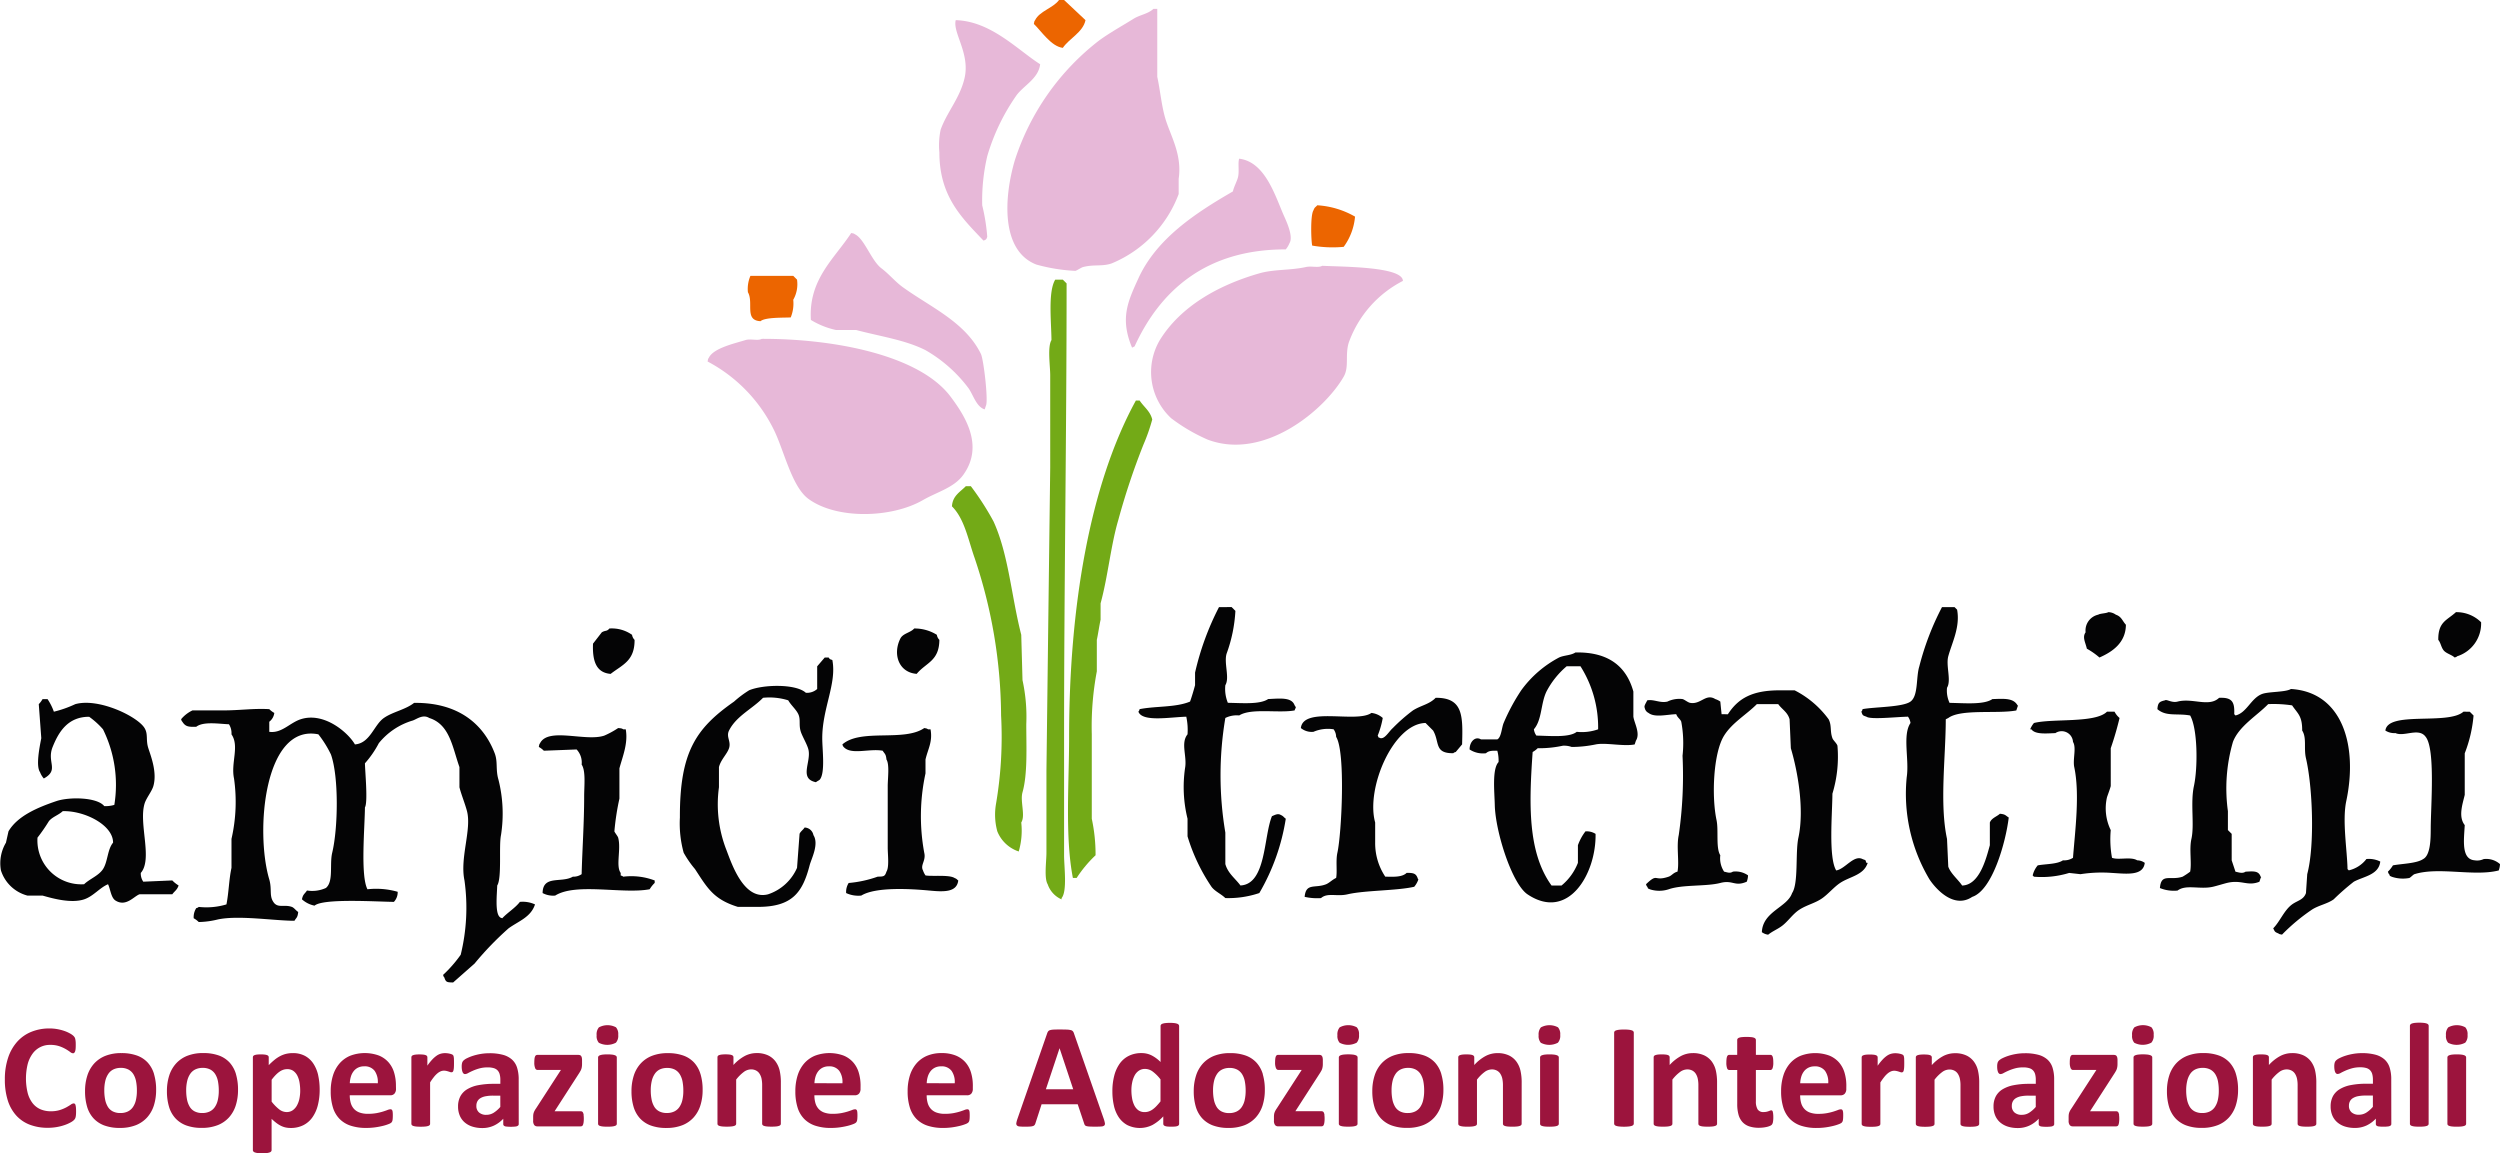 <svg xmlns="http://www.w3.org/2000/svg" xmlns:xlink="http://www.w3.org/1999/xlink" width="276.697" height="127.644" viewBox="0 0 276.697 127.644">
  <defs>
    <clipPath id="clip-path">
      <rect id="Rectangle_37" data-name="Rectangle 37" width="276.697" height="127.644" fill="none"/>
    </clipPath>
  </defs>
  <g id="Group_186" data-name="Group 186" transform="translate(0 0)">
    <g id="Group_186-2" data-name="Group 186" transform="translate(0 0)" clip-path="url(#clip-path)">
      <path id="Path_141" data-name="Path 141" d="M118.6.9c-.623.578-1.471.641-2.23,1.116-1.219.759-2.584,1.514-3.764,2.37a27.364,27.364,0,0,0-9.34,13.244c-1.24,4.186-1.557,10.047,2.37,11.571a19.461,19.461,0,0,0,4.322.7c.185-.051.65-.368.836-.419,1.2-.325,2.15-.035,3.206-.418a13.385,13.385,0,0,0,7.39-7.667V19.717c.379-2.576-.773-4.534-1.394-6.412-.5-1.525-.631-3.322-.975-4.88V.9Z" transform="translate(9.064 0.079)" fill="#e7b8d8"/>
      <path id="Path_142" data-name="Path 142" d="M97.331,2.049c-.367,1.378,1.608,3.683.975,6.413-.516,2.231-1.953,3.76-2.648,5.716a8.4,8.4,0,0,0-.139,2.509c0,4.885,2.5,7.253,4.88,9.759.244-.088.135-.027.279-.139.112-.144.05-.039.139-.28a21.472,21.472,0,0,0-.557-3.484,21.689,21.689,0,0,1,.557-5.438,22.912,22.912,0,0,1,3.206-6.691c.77-1.1,2.472-1.881,2.649-3.485-2.534-1.616-5.441-4.761-9.34-4.88" transform="translate(8.45 0.181)" fill="#e7b8d8"/>
      <path id="Path_143" data-name="Path 143" d="M127.018,16.138c-.161.513.041,1.428-.139,2.091-.125.458-.428.988-.557,1.534-4.089,2.362-8.429,5.187-10.456,9.619-1.19,2.6-2.043,4.456-.7,7.668l.28-.14c2.78-6.082,7.823-10.754,16.729-10.734a2.526,2.526,0,0,0,.418-.7c.477-.776-.444-2.611-.7-3.207-.983-2.31-2.091-5.8-4.88-6.134" transform="translate(10.13 1.428)" fill="#e7b8d8"/>
      <path id="Path_144" data-name="Path 144" d="M86.915,23.694c-1.834,2.822-4.741,5.113-4.461,9.62a9.009,9.009,0,0,0,2.788,1.115h2.23c2.683.715,5.421,1.092,7.668,2.23a15.676,15.676,0,0,1,4.739,4.183c.526.71.882,2.1,1.812,2.37.047-.139.093-.279.139-.418.274-.525-.255-5.1-.557-5.716-1.733-3.54-5.568-5.168-8.644-7.39-.837-.6-1.518-1.448-2.37-2.09-1.107-.837-1.877-3.26-2.927-3.765-.15-.1-.133-.084-.419-.139" transform="translate(7.294 2.097)" fill="#e7b8d8"/>
      <path id="Path_145" data-name="Path 145" d="M135.992,27.024c-.43.255-1.2,0-1.811.139-1.738.385-3.539.232-5.159.7-4.62,1.329-8.736,3.7-11.012,7.389a6.975,6.975,0,0,0,1.254,8.644,19.593,19.593,0,0,0,4.043,2.37c6.269,2.361,12.954-3.308,15.056-6.971.622-1.082.131-2.375.558-3.764a12.343,12.343,0,0,1,5.994-6.831c-.021-1.6-6.722-1.553-8.922-1.673" transform="translate(10.357 2.391)" fill="#e7b8d8"/>
      <path id="Path_146" data-name="Path 146" d="M107.386,28.434c-.812,1.336-.438,4.648-.418,6.691-.456.74-.139,2.862-.139,3.9V49.206q-.211,16.8-.418,33.6v9.062c0,.951-.271,2.82.138,3.485a2.813,2.813,0,0,0,1.535,1.673v-.139c.647-.764.279-3.448.279-4.74V79.179c0-17.2.282-33.679.279-50.327l-.418-.418Z" transform="translate(9.408 2.516)" fill="#73aa17"/>
      <path id="Path_147" data-name="Path 147" d="M77.945,34.453c-.436.251-1.217-.047-1.812.139-1.188.372-3.533.885-4.043,1.952-.106.15-.084.133-.139.419A17.022,17.022,0,0,1,79.2,44.352c1.163,2.239,2.02,6.422,3.9,7.807,3.125,2.3,9.21,2.146,12.686.139,1.572-.908,3.433-1.361,4.461-2.788,2.361-3.275.115-6.62-1.393-8.644-3.421-4.585-12.8-6.432-20.912-6.413" transform="translate(6.366 3.049)" fill="#e7b8d8"/>
      <path id="Path_148" data-name="Path 148" d="M116.108,40.728c-5.117,9.335-7.388,22.9-7.389,37.223,0,5.178-.467,11.044.418,15.614h.418a13.647,13.647,0,0,1,2.092-2.51,18.9,18.9,0,0,0-.419-4.043v-9.34a32.924,32.924,0,0,1,.558-6.971V67.216c.136-.606.279-1.624.417-2.23V63.174c.8-2.9,1.128-6.4,1.953-9.2a78.434,78.434,0,0,1,2.788-8.365,20.254,20.254,0,0,0,.976-2.788c-.236-.94-.927-1.377-1.394-2.092Z" transform="translate(9.609 3.604)" fill="#73aa17"/>
      <path id="Path_149" data-name="Path 149" d="M98.331,49.438c-.616.635-1.466,1.05-1.534,2.231,1.388,1.378,1.787,3.664,2.509,5.716a55.416,55.416,0,0,1,2.929,17.426,44.18,44.18,0,0,1-.558,9.759,7,7,0,0,0,.139,3.067,3.861,3.861,0,0,0,2.37,2.23,8.164,8.164,0,0,0,.28-3.207c.489-.774-.145-2.344.139-3.346.576-2.037.417-5.058.417-7.528a18.983,18.983,0,0,0-.417-4.88q-.07-2.508-.139-5.019c-1.1-4.285-1.393-8.866-3.067-12.546a30.437,30.437,0,0,0-2.509-3.9Z" transform="translate(8.565 4.374)" fill="#73aa17"/>
      <path id="Path_150" data-name="Path 150" d="M107.911,0c-.65.895-2.162,1.228-2.648,2.23-.106.15-.084.133-.139.418.805.768,1.918,2.5,3.207,2.649.687-1.025,2.239-1.726,2.509-3.067L108.469,0Z" transform="translate(9.302 0)" fill="#ec6500"/>
      <path id="Path_151" data-name="Path 151" d="M133.994,20.877c-.219.25-.274.179-.419.557-.348.536-.266,3.3-.139,3.9a13.034,13.034,0,0,0,3.485.139,6.609,6.609,0,0,0,1.255-3.345,9.524,9.524,0,0,0-4.182-1.255" transform="translate(11.797 1.847)" fill="#ec6500"/>
      <path id="Path_152" data-name="Path 152" d="M76.328,28.049a3.64,3.64,0,0,0-.279,1.813c.666,1.158-.426,3.114,1.394,3.206.513-.448,2.539-.374,3.345-.418a4.058,4.058,0,0,0,.279-1.952,3.5,3.5,0,0,0,.418-2.23l-.418-.419Z" transform="translate(6.729 2.482)" fill="#ec6500"/>
      <path id="Path_153" data-name="Path 153" d="M124.675,61.733a30.514,30.514,0,0,0-2.649,7.249v1.394c-.124.46-.369,1.316-.556,1.812-1.568.662-3.772.482-5.577.837-.088.244-.026.135-.139.278.429,1.171,3.452.612,5.3.558a6.888,6.888,0,0,1,.139,1.952c-.791.991-.025,2.438-.279,3.764a14.63,14.63,0,0,0,.279,5.576v1.952a20.465,20.465,0,0,0,2.649,5.576c.378.518,1.081.8,1.534,1.255a10.693,10.693,0,0,0,3.763-.557,23.5,23.5,0,0,0,2.928-8.226c-.256-.179-.238-.274-.557-.418-.324-.187-.617-.013-.976.139-.932,2.287-.627,7.523-3.485,7.667-.554-.759-1.387-1.332-1.672-2.37V86.688a38.119,38.119,0,0,1,0-12.686,2.83,2.83,0,0,1,1.533-.279c1.333-.846,4.379-.226,6.135-.557.087-.245.026-.136.139-.28-.088-.244-.027-.135-.139-.279-.315-.945-1.685-.752-2.928-.7-.919.629-2.956.435-4.462.418a4.06,4.06,0,0,1-.278-1.952c.5-.822-.172-2.441.138-3.485a16.244,16.244,0,0,0,.976-4.739l-.418-.419Z" transform="translate(10.242 5.462)" fill="#040405"/>
      <path id="Path_154" data-name="Path 154" d="M198.191,61.733a30.141,30.141,0,0,0-2.509,6.553c-.384,1.232-.091,3.247-.976,3.9-.847.628-4.009.59-5.3.837-.088.244-.026.135-.139.278.145.43.135.408.558.558.453.346,3.3.026,4.6,0a1.472,1.472,0,0,1,.279.7c-.912,1.352-.119,4.042-.418,6a18.49,18.49,0,0,0,2.51,11.292c.684,1.038,2.692,3.33,4.739,1.952,2.237-.737,3.715-6.051,4.043-8.783-.38-.237-.348-.354-.975-.418-.356.322-.939.485-1.116.975v2.51c-.421,1.535-1.152,4.405-3.067,4.461-.424-.644-1.276-1.33-1.534-2.091q-.069-1.533-.139-3.067c-.842-3.9-.141-9.079-.138-13.244l.278-.139c1.387-1.032,5.44-.438,7.529-.836.046-.139.093-.28.139-.419s.109-.052,0-.139c-.454-.834-1.478-.746-2.789-.7-.956.661-3.171.436-4.739.418a3.222,3.222,0,0,1-.28-1.673c.5-.81-.144-2.44.139-3.485.41-1.508,1.336-3.242.976-5.158-.093-.093-.186-.185-.279-.279Z" transform="translate(16.747 5.462)" fill="#040405"/>
      <path id="Path_155" data-name="Path 155" d="M214.591,62.246c-.227.14-.89.134-1.116.279a1.793,1.793,0,0,0-1.394,1.953c-.382.531-.03,1.079.14,1.811a8.256,8.256,0,0,1,1.393.976c1.424-.627,2.908-1.622,2.928-3.625-.408-.44-.464-.888-1.116-1.116a1.451,1.451,0,0,0-.836-.279" transform="translate(18.751 5.508)" fill="#040405"/>
      <path id="Path_156" data-name="Path 156" d="M249.88,62.246c-1,.92-1.975,1.053-1.952,3.067.27.327.3.751.558,1.115.275.39.908.51,1.254.837.245-.088.135-.027.279-.139a3.8,3.8,0,0,0,2.649-3.764,3.868,3.868,0,0,0-2.789-1.116" transform="translate(21.938 5.508)" fill="#040405"/>
      <path id="Path_157" data-name="Path 157" d="M62.108,63.911c-.285.348-.421.168-.836.419L60.3,65.584c-.076,1.885.327,3.215,1.952,3.346,1.293-1.009,2.661-1.42,2.649-3.764a.989.989,0,0,1-.279-.558,3.875,3.875,0,0,0-2.51-.7" transform="translate(5.334 5.655)" fill="#040405"/>
      <path id="Path_158" data-name="Path 158" d="M93.109,63.911c-.416.466-1.243.529-1.534,1.116-.868,1.748-.161,3.751,1.812,3.9,1.03-1.25,2.492-1.4,2.51-3.764a.989.989,0,0,1-.279-.558,4.656,4.656,0,0,0-2.51-.7" transform="translate(8.071 5.655)" fill="#040405"/>
      <path id="Path_159" data-name="Path 159" d="M163.657,74.849a5.4,5.4,0,0,1-2.37.279c-.825.667-3,.44-4.462.418a1.473,1.473,0,0,1-.279-.7c.909-1.054.748-2.847,1.394-4.182a9.3,9.3,0,0,1,2.23-2.789h1.534a12.635,12.635,0,0,1,1.952,6.971m3.9-1.394V70.667c-.776-2.8-2.779-4.4-6.413-4.322-.513.336-1.262.3-1.812.558a12.171,12.171,0,0,0-4.182,3.624,21.82,21.82,0,0,0-1.952,3.626c-.211.49-.251,1.588-.7,1.812h-1.812c-.647-.389-1.264.281-1.255,1.115a2.685,2.685,0,0,0,1.812.418c.3-.276.638-.288,1.255-.279a4.047,4.047,0,0,1,.139,1.255c-.728.761-.451,3.3-.419,4.74.067,2.97,1.9,8.741,3.625,9.9,4.516,3.03,7.616-2.3,7.529-6.692a1.852,1.852,0,0,0-1.116-.279,5.626,5.626,0,0,0-.836,1.534v1.952a6.129,6.129,0,0,1-1.812,2.509H158.5c-2.654-3.674-2.5-9.025-2.091-14.777a2.506,2.506,0,0,0,.557-.418,12.385,12.385,0,0,0,2.788-.279,2.5,2.5,0,0,1,.976.139,13.3,13.3,0,0,0,2.649-.279c1.109-.231,3.07.243,4.321,0,.047-.139.094-.279.139-.418.52-.805-.2-1.985-.279-2.649" transform="translate(13.223 5.87)" fill="#040405"/>
      <path id="Path_160" data-name="Path 160" d="M85.165,66.857q-.418.488-.837.975v2.51a1.693,1.693,0,0,1-1.254.418c-1.124-1.021-4.753-.915-6.273-.279a11.513,11.513,0,0,0-1.674,1.254c-4.235,2.963-6.015,5.589-5.994,12.827a12.171,12.171,0,0,0,.418,3.9,11.221,11.221,0,0,0,1.255,1.812c1.378,2.112,2.057,3.353,4.74,4.182h2.23c3.785,0,4.935-1.589,5.716-4.6.189-.73,1.062-2.336.419-3.346a1.025,1.025,0,0,0-.976-.837c-.14.235-.468.456-.557.7q-.14,1.881-.28,3.764a5.334,5.334,0,0,1-3.206,2.928c-2.648.678-3.971-3.215-4.6-4.88a13.869,13.869,0,0,1-.836-6.971v-2.23c.213-.84.9-1.436,1.116-2.092.248-.758-.349-1.25,0-1.952.795-1.6,2.575-2.4,3.763-3.625a7.005,7.005,0,0,1,2.789.28c.3.533.872,1.008,1.115,1.533.284.612.026,1.178.28,1.953.168.513.7,1.4.836,1.951.343,1.378-1.084,3.238.837,3.626.107-.1.31-.183.418-.28.631-.75.278-3.331.279-4.6,0-3.29,1.625-6.051,1.116-8.644-.334-.118-.23-.056-.419-.279Z" transform="translate(6.117 5.916)" fill="#040405"/>
      <path id="Path_161" data-name="Path 161" d="M234.145,70.059c-.611.371-2.477.274-3.207.557-1.217.473-1.69,2.091-2.928,2.371l-.138-.14c.06-1.386-.249-1.875-1.674-1.812-1.123,1.071-2.932-.015-4.6.418-.648.169-1.214-.293-1.394-.138-.608.139-.783.254-.836.975.972.845,2.172.436,3.625.7.835,1.466.861,5.753.418,7.807-.406,1.881.072,4.3-.279,5.855-.256,1.135.051,2.65-.139,3.625a8.034,8.034,0,0,1-.837.557c-1.368.454-2.376-.433-2.509,1.255a4.059,4.059,0,0,0,1.952.279c.937-.713,2.466-.093,3.9-.418.4-.09,1.189-.332,1.534-.418,1.661-.411,2.286.4,3.625-.139.047-.14.092-.28.139-.418s.109-.053,0-.14c-.227-.668-.777-.606-1.673-.557-.342.232-.731.086-1.116,0-.138-.418-.279-.837-.418-1.255V86.091c-.139-.14-.279-.279-.418-.418V83.581a18.449,18.449,0,0,1,.557-7.667c.668-1.754,2.681-2.915,3.9-4.182a14.01,14.01,0,0,1,2.649.139c.61.91,1.127,1.14,1.116,2.789.521.808.16,1.965.418,3.066.722,3.081,1,9.588.139,12.826q-.07,1.045-.139,2.091c-.26.756-.942.825-1.534,1.255-.88.638-1.33,1.877-2.091,2.648.18.355.152.4.557.558.15.1.132.084.418.139a21.225,21.225,0,0,1,3.346-2.788c.766-.477,1.652-.607,2.371-1.116a26.3,26.3,0,0,1,2.23-1.952c1.1-.592,2.757-.745,2.927-2.23a2.831,2.831,0,0,0-1.534-.28,3.424,3.424,0,0,1-1.951,1.255l-.14-.139c-.033-2.031-.6-5.369-.139-7.528,1.307-6.158-.433-12.07-6.134-12.408" transform="translate(19.41 6.199)" fill="#040405"/>
      <path id="Path_162" data-name="Path 162" d="M175.747,72.835q-.072-.7-.14-1.394a2.054,2.054,0,0,0-.558-.279c-1.058-.657-1.6.64-2.788.418-.253-.047-.607-.358-.835-.418a2.992,2.992,0,0,0-1.673.279c-.826.19-1.485-.274-2.232-.139-.158.329-.39.636-.278.837a.754.754,0,0,0,.418.557c.685.541,2.029.172,3.066.139.14.4.439.516.558.836a12.855,12.855,0,0,1,.14,3.765,46.063,46.063,0,0,1-.42,8.782c-.274,1.271.077,2.937-.138,4.044-.467.119-.636.441-.976.557-1.7.578-1.142-.465-2.509.837.088.244.027.135.138.279.182.343-.059.095.281.279a3.361,3.361,0,0,0,2.09,0c1.549-.539,4.161-.293,5.716-.7,1.4-.365,1.578.446,2.927-.139a2.15,2.15,0,0,0,.14-.7A2.388,2.388,0,0,0,177,90.262c-.329.214-.6.082-.976,0a2.694,2.694,0,0,1-.419-1.812c-.513-.811-.174-2.755-.418-3.9-.556-2.621-.357-7.422.837-9.341.889-1.429,2.463-2.314,3.625-3.485h2.369c.411.577,1.033.875,1.255,1.673q.072,1.6.139,3.207c.735,2.458,1.523,6.714.837,9.9-.358,1.663.033,5.044-.7,6.135-.544,1.589-3.245,2.021-3.345,4.321a1.468,1.468,0,0,0,.7.28c.479-.391,1.036-.6,1.534-.976.68-.512,1.2-1.339,1.951-1.812.834-.529,1.719-.694,2.509-1.255.651-.46,1.291-1.229,1.953-1.673,1.093-.735,2.622-.85,3.067-2.23h-.14c-.157-.4-.024-.257-.418-.418-.982-.513-1.932,1.1-2.927,1.254-.866-1.429-.436-6.233-.418-8.5a14.043,14.043,0,0,0,.556-5.3c-.085-.287-.469-.593-.556-.837-.291-.8-.057-1.376-.419-2.091a10.627,10.627,0,0,0-3.765-3.207H182.16c-2.989,0-4.567.863-5.717,2.649Z" transform="translate(14.796 6.21)" fill="#040405"/>
      <path id="Path_163" data-name="Path 163" d="M147.192,70.955c-.709.73-1.6.823-2.51,1.394a19.18,19.18,0,0,0-2.23,1.952c-.44.385-.885,1.246-1.394,1.115-.343-.18-.095.061-.279-.279a9.7,9.7,0,0,0,.558-1.952,2.27,2.27,0,0,0-1.255-.557c-1.633,1.162-7.529-.752-7.808,1.673a1.894,1.894,0,0,0,1.394.418,4.021,4.021,0,0,1,2.231-.279,1.461,1.461,0,0,1,.279.837c1.057,1.674.611,10.682.139,12.826-.195.886,0,2.06-.139,2.788-.4.175-.764.558-1.116.7-1.219.483-2.227-.187-2.37,1.393a6.283,6.283,0,0,0,1.812.139c.719-.632,1.747-.143,2.928-.418,1.934-.452,5.45-.391,7.389-.836a2.552,2.552,0,0,0,.418-.7c.035-.135.109-.052,0-.139-.189-.613-.435-.709-1.255-.7-.489.475-1.367.445-2.37.418a6.677,6.677,0,0,1-1.116-3.764v-2.23c-1.056-3.776,2-10.943,5.576-11.014q.418.42.837.837c.747,1.276.1,2.537,2.23,2.509.143-.111.038-.049.279-.139l.7-.836c.087-3.123.141-5.181-2.928-5.158" transform="translate(11.704 6.278)" fill="#040405"/>
      <path id="Path_164" data-name="Path 164" d="M12.515,86.975c-.632.749-.577,2.1-1.116,2.928-.471.723-1.472,1.081-2.091,1.673A4.856,4.856,0,0,1,4.15,86.418a19.739,19.739,0,0,0,1.255-1.812c.369-.479,1.1-.694,1.534-1.116,2.376-.081,5.584,1.515,5.576,3.485M15.861,91.3a1.6,1.6,0,0,1-.279-.975c1.34-1.523-.248-5.439.418-7.668.185-.618.808-1.358.976-1.952.433-1.527-.285-3.323-.558-4.182-.3-.932,0-1.539-.418-2.231-.755-1.263-5.052-3.372-7.667-2.648a12.4,12.4,0,0,1-2.371.836,6.143,6.143,0,0,0-.7-1.393H4.709a2.506,2.506,0,0,1-.418.557q.139,1.881.279,3.764c-.2,1.029-.614,3.08-.139,3.764a2.278,2.278,0,0,0,.418.7c1.744-.961.295-1.787.975-3.485.66-1.643,1.663-3.345,4.044-3.346A8.857,8.857,0,0,1,11.4,74.429a13.885,13.885,0,0,1,1.255,8.364,3.443,3.443,0,0,1-1.115.139c-.8-1-3.882-1.038-5.3-.557-2.015.684-4.29,1.619-5.3,3.346q-.14.627-.28,1.254a4.457,4.457,0,0,0-.557,3.067,4.191,4.191,0,0,0,2.928,2.789H4.709c1.058.3,3.144.9,4.6.418,1.02-.336,1.745-1.305,2.649-1.673.265.546.325,1.5.836,1.812,1.161.719,2.025-.482,2.649-.7h3.625c.27-.369.528-.469.7-.976a3.467,3.467,0,0,1-.7-.557l-3.207.139" transform="translate(0 6.29)" fill="#040405"/>
      <path id="Path_165" data-name="Path 165" d="M44.206,71.467c-.957.759-2.358.985-3.346,1.673-1.106.771-1.521,2.8-3.207,2.927-.712-1.262-3.381-3.629-5.994-2.788-1.213.391-2.113,1.587-3.485,1.394V73.558a1.457,1.457,0,0,0,.557-.975,2.51,2.51,0,0,1-.557-.419c-1.783-.1-3.206.139-5.158.14H19.669a3.722,3.722,0,0,0-1.254.975c.088.245.026.136.139.279.333.522.632.586,1.534.558.8-.62,2.538-.316,3.624-.28a1.844,1.844,0,0,1,.28,1.116c.9,1.316-.086,3.146.279,4.88a18.339,18.339,0,0,1-.279,6.691V89.73c-.283,1.3-.295,2.721-.558,4.044a7.689,7.689,0,0,1-3.066.278c-.143.113-.038.05-.279.14a1.838,1.838,0,0,0-.28,1.115,2.546,2.546,0,0,1,.558.418,9.485,9.485,0,0,0,2.091-.279c2.281-.5,6.245.138,8.5.14.237-.381.353-.348.418-.976-.235-.138-.456-.471-.7-.558-.817-.293-1.455.128-1.952-.418-.619-.754-.212-1.48-.557-2.648C26.6,85.66,27.616,73.738,33.61,74.952A12.011,12.011,0,0,1,35,77.183c.883,2.484.788,8.169.139,10.874-.309,1.288.171,3.185-.7,3.9a3.649,3.649,0,0,1-2.091.279c-.256.39-.444.4-.557.976a2.921,2.921,0,0,0,1.394.7c.955-.827,6.853-.435,8.783-.418a1.548,1.548,0,0,0,.418-1.115,8.619,8.619,0,0,0-3.346-.279c-.788-1.527-.294-6.83-.279-9.063.344-.545.014-4.008,0-4.879A11,11,0,0,0,40.3,75.928a7.6,7.6,0,0,1,3.764-2.509c.44-.153,1.114-.716,1.812-.279,2.273.716,2.56,3.206,3.346,5.437v2.23c.187.77.626,1.837.836,2.648.529,2.05-.808,5.168-.279,7.668a21.861,21.861,0,0,1-.418,8.225,14.3,14.3,0,0,1-1.952,2.231c.088.244.026.135.139.279.174.532.283.545.975.557l2.371-2.091a34.5,34.5,0,0,1,3.764-3.9c1.1-.8,2.463-1.222,2.927-2.648a3.222,3.222,0,0,0-1.673-.28c-.528.686-1.362,1.176-1.952,1.812-.244-.088-.135-.026-.279-.139-.533-.484-.306-2.511-.279-3.485.533-.842.164-4.372.418-5.576a15.365,15.365,0,0,0-.279-6.134c-.337-1.142-.05-1.964-.418-2.928-1.267-3.314-4.125-5.636-8.922-5.576" transform="translate(1.629 6.324)" fill="#040405"/>
      <path id="Path_166" data-name="Path 166" d="M214.935,72.364c-1.3,1.3-6.03.729-8.085,1.255a2.5,2.5,0,0,0-.419.7h.139c.421.585,1.64.455,2.649.418a1.255,1.255,0,0,1,1.952.976c.4.632-.042,1.927.139,2.789.632,2.993.088,7.066-.139,10.037a1.836,1.836,0,0,1-1.116.279c-.645.439-1.894.391-2.788.558a2.637,2.637,0,0,0-.558,1.115l.14.139a10.354,10.354,0,0,0,3.9-.418l1.254.139a15.107,15.107,0,0,1,3.485-.139c1.61.094,3.462.354,3.625-1.115a1.46,1.46,0,0,0-.836-.28c-.71-.435-2.068,0-2.789-.279a11.409,11.409,0,0,1-.139-3.066,5.485,5.485,0,0,1-.418-3.626c.062-.209.349-.948.418-1.254V76.407a34.8,34.8,0,0,0,.975-3.345,2.288,2.288,0,0,1-.557-.7Z" transform="translate(18.266 6.403)" fill="#040405"/>
      <path id="Path_167" data-name="Path 167" d="M251.193,72.364c-1.707,1.523-8.373-.119-8.644,2.091a1.835,1.835,0,0,0,1.116.279c.972.445,2.583-.648,3.346.419,1.081,1.361.563,7.664.557,10.176,0,1.192-.041,2.935-.836,3.346-.725.5-2.422.516-3.347.7a3.467,3.467,0,0,1-.557.7c.088.245.027.136.139.279.181.344-.059.095.28.279a3.826,3.826,0,0,0,1.951.139c.118-.037.441-.381.558-.418,2.686-.851,6.634.283,9.34-.418a2.191,2.191,0,0,0,.139-.7,2.308,2.308,0,0,0-1.812-.557,1.673,1.673,0,0,1-.975.139c-1.531-.109-1.2-2.287-1.116-3.9-.738-.926-.236-2.337,0-3.345v-4.6a14.977,14.977,0,0,0,.976-4.182l-.419-.419Z" transform="translate(21.462 6.403)" fill="#040405"/>
      <path id="Path_168" data-name="Path 168" d="M63.571,74.029a9.745,9.745,0,0,1-1.534.837c-2.061.7-6.186-.952-7.11.836-.1.149-.084.132-.139.418a2.51,2.51,0,0,1,.557.419l3.625-.14a2.1,2.1,0,0,1,.558,1.673c.473.7.279,2.361.279,3.485,0,3.011-.214,5.974-.279,8.644a1.6,1.6,0,0,1-.976.279c-1.246.736-3.318-.219-3.346,1.812a2.464,2.464,0,0,0,1.394.279c2.311-1.447,7.506-.137,10.456-.7a3.467,3.467,0,0,1,.557-.7V90.9a7.261,7.261,0,0,0-3.484-.418c-.144-.112-.039-.049-.28-.139v-.279c-.567-.77.067-2.623-.279-3.9-.042-.158-.381-.569-.418-.7a27.814,27.814,0,0,1,.557-3.625V78.491c.348-1.311.979-2.766.7-4.322h-.278c-.165-.111-.235-.108-.558-.139" transform="translate(4.848 6.55)" fill="#040405"/>
      <path id="Path_169" data-name="Path 169" d="M94.717,74.029c-2.248,1.557-7.016.019-9.062,1.812.088.245.027.136.139.279.826.923,2.822.15,4.321.419.238.38.355.348.419.975.354.555.139,2.105.139,2.928v6.83c0,.764.183,2.142-.139,2.649-.176.532-.283.545-.976.557a12.8,12.8,0,0,1-3.207.7,1.846,1.846,0,0,0-.279,1.115,3.214,3.214,0,0,0,1.673.279c1.584-.97,5.374-.759,7.528-.557,1.54.144,3.047.238,3.207-1.116-.216-.158-.118-.15-.418-.279-.6-.377-2.506-.15-3.207-.279a2.1,2.1,0,0,1-.279-.557c-.325-.6.354-1.067.139-1.952a22.365,22.365,0,0,1,.139-8.783V77.514c.269-1.18.808-1.953.557-3.346h-.278c-.15-.1-.133-.084-.419-.139" transform="translate(7.579 6.55)" fill="#040405"/>
      <path id="Path_170" data-name="Path 170" d="M272.813,104.5a1.99,1.99,0,0,0-1.889.009,1.185,1.185,0,0,0-.251.869,1.129,1.129,0,0,0,.242.833,2.018,2.018,0,0,0,1.891-.009,1.158,1.158,0,0,0,.256-.864,1.129,1.129,0,0,0-.248-.837m.091,3.341a.218.218,0,0,0-.05-.144.389.389,0,0,0-.169-.108,1.449,1.449,0,0,0-.317-.07,5.04,5.04,0,0,0-1,0,1.443,1.443,0,0,0-.319.07.389.389,0,0,0-.169.108.222.222,0,0,0-.048.144v7.331a.22.22,0,0,0,.048.144.359.359,0,0,0,.169.1,1.5,1.5,0,0,0,.319.062c.131.013.3.021.5.021s.37-.008.5-.021a1.5,1.5,0,0,0,.317-.062.359.359,0,0,0,.169-.1.216.216,0,0,0,.05-.144Zm-4.144-3.5a.24.24,0,0,0-.049-.148.365.365,0,0,0-.169-.112,1.449,1.449,0,0,0-.317-.07,5.062,5.062,0,0,0-1.006,0,1.449,1.449,0,0,0-.317.07.365.365,0,0,0-.169.112.234.234,0,0,0-.05.148v10.831a.216.216,0,0,0,.05.144.359.359,0,0,0,.169.1,1.5,1.5,0,0,0,.317.062c.133.013.3.021.5.021s.369-.008.5-.021a1.5,1.5,0,0,0,.317-.062.359.359,0,0,0,.169-.1.221.221,0,0,0,.049-.144Zm-6.176,8.961a3.342,3.342,0,0,1-.746.651,1.531,1.531,0,0,1-.8.222,1.163,1.163,0,0,1-.81-.263.919.919,0,0,1-.294-.725,1.064,1.064,0,0,1,.1-.481.916.916,0,0,1,.324-.359,1.677,1.677,0,0,1,.577-.222,4.288,4.288,0,0,1,.857-.074h.792Zm2.033-3.048a4.212,4.212,0,0,0-.182-1.309,2.022,2.022,0,0,0-.576-.9,2.5,2.5,0,0,0-1.008-.518,5.626,5.626,0,0,0-1.48-.169,5.689,5.689,0,0,0-.943.077,6.244,6.244,0,0,0-.845.2,4.72,4.72,0,0,0-.674.268,1.5,1.5,0,0,0-.4.263.6.6,0,0,0-.157.268,1.523,1.523,0,0,0-.042.4,2.241,2.241,0,0,0,.026.346,1.138,1.138,0,0,0,.07.263.412.412,0,0,0,.115.164.245.245,0,0,0,.16.058.764.764,0,0,0,.342-.115c.139-.077.315-.162.524-.256a5.529,5.529,0,0,1,.72-.255,3.4,3.4,0,0,1,.927-.115,2.266,2.266,0,0,1,.664.083.938.938,0,0,1,.427.255,1.01,1.01,0,0,1,.232.432,2.337,2.337,0,0,1,.071.606v.444h-.718a8.841,8.841,0,0,0-1.721.149,3.686,3.686,0,0,0-1.239.457,2.047,2.047,0,0,0-.751.782,2.365,2.365,0,0,0-.251,1.117,2.534,2.534,0,0,0,.2,1.037,2.028,2.028,0,0,0,.557.746,2.407,2.407,0,0,0,.847.453,3.587,3.587,0,0,0,1.075.152,3.011,3.011,0,0,0,1.29-.271,3.363,3.363,0,0,0,1.034-.759v.586a.235.235,0,0,0,.069.181.453.453,0,0,0,.239.095,3.5,3.5,0,0,0,.539.029,3.454,3.454,0,0,0,.524-.029.557.557,0,0,0,.26-.095.22.22,0,0,0,.082-.181Zm-8.294.379a5.771,5.771,0,0,0-.14-1.367,2.717,2.717,0,0,0-.456-.993,2.236,2.236,0,0,0-.833-.671,2.9,2.9,0,0,0-1.264-.247,2.8,2.8,0,0,0-1.314.329,4.679,4.679,0,0,0-1.241.988v-.848a.268.268,0,0,0-.04-.145.311.311,0,0,0-.136-.1,1.014,1.014,0,0,0-.268-.062,3.977,3.977,0,0,0-.438-.021,3.755,3.755,0,0,0-.423.021,1.22,1.22,0,0,0-.276.062.312.312,0,0,0-.148.1.251.251,0,0,0-.041.145v7.347a.221.221,0,0,0,.049.144.371.371,0,0,0,.169.1,1.557,1.557,0,0,0,.319.062c.132.013.3.021.5.021s.371-.008.5-.021a1.5,1.5,0,0,0,.317-.062.363.363,0,0,0,.17-.1.221.221,0,0,0,.049-.144v-4.884a4.325,4.325,0,0,1,.84-.84,1.372,1.372,0,0,1,.8-.288,1.177,1.177,0,0,1,.548.12,1.007,1.007,0,0,1,.384.337,1.685,1.685,0,0,1,.225.522,3.468,3.468,0,0,1,.079.84v4.193a.221.221,0,0,0,.049.144.354.354,0,0,0,.164.1,1.447,1.447,0,0,0,.317.062c.136.013.3.021.507.021s.364-.008.5-.021a1.444,1.444,0,0,0,.319-.062.372.372,0,0,0,.164-.1.221.221,0,0,0,.049-.144Zm-10.9,1.916a2.3,2.3,0,0,1-.331.778,1.456,1.456,0,0,1-.567.49,1.834,1.834,0,0,1-.816.169,1.788,1.788,0,0,1-.857-.185,1.413,1.413,0,0,1-.549-.522,2.512,2.512,0,0,1-.292-.8,5.1,5.1,0,0,1-.091-1,4.368,4.368,0,0,1,.113-1.042,2.342,2.342,0,0,1,.333-.783,1.441,1.441,0,0,1,.567-.494,1.812,1.812,0,0,1,.808-.17,1.756,1.756,0,0,1,.861.19,1.472,1.472,0,0,1,.549.527,2.382,2.382,0,0,1,.293.795,5.5,5.5,0,0,1,.085,1,4.631,4.631,0,0,1-.106,1.042m2.008-2.863a3.25,3.25,0,0,0-.7-1.277,2.993,2.993,0,0,0-1.2-.787,4.967,4.967,0,0,0-1.712-.267,4.682,4.682,0,0,0-1.767.3,3.353,3.353,0,0,0-1.257.86,3.6,3.6,0,0,0-.753,1.334,5.535,5.535,0,0,0-.251,1.718,5.991,5.991,0,0,0,.23,1.73,3.3,3.3,0,0,0,.709,1.277,3.08,3.08,0,0,0,1.2.791,4.86,4.86,0,0,0,1.706.271,4.733,4.733,0,0,0,1.771-.3,3.333,3.333,0,0,0,1.259-.864,3.622,3.622,0,0,0,.749-1.334,5.625,5.625,0,0,0,.248-1.713,5.948,5.948,0,0,0-.232-1.738m-9.358-5.186a1.99,1.99,0,0,0-1.889.009,1.185,1.185,0,0,0-.251.869,1.134,1.134,0,0,0,.242.833,2.018,2.018,0,0,0,1.891-.009,1.162,1.162,0,0,0,.256-.864,1.125,1.125,0,0,0-.248-.837m.091,3.341a.223.223,0,0,0-.049-.144.394.394,0,0,0-.17-.108,1.452,1.452,0,0,0-.316-.07,5.051,5.051,0,0,0-1,0,1.472,1.472,0,0,0-.319.07.389.389,0,0,0-.169.108.223.223,0,0,0-.049.144v7.331a.221.221,0,0,0,.049.144.359.359,0,0,0,.169.1,1.527,1.527,0,0,0,.319.062c.132.013.3.021.5.021s.371-.008.5-.021a1.505,1.505,0,0,0,.316-.062.363.363,0,0,0,.17-.1.221.221,0,0,0,.049-.144ZM234.5,114.2a.856.856,0,0,0-.069-.25.264.264,0,0,0-.112-.124.315.315,0,0,0-.139-.033h-2.9l2.736-4.243c.054-.087.1-.17.144-.247a1.134,1.134,0,0,0,.094-.23,1.823,1.823,0,0,0,.05-.244,2.311,2.311,0,0,0,.016-.292v-.4a1.259,1.259,0,0,0-.028-.288.473.473,0,0,0-.083-.181.267.267,0,0,0-.136-.091.7.7,0,0,0-.2-.024h-4.49a.258.258,0,0,0-.262.176.912.912,0,0,0-.063.256,3.169,3.169,0,0,0-.02.4,1.571,1.571,0,0,0,.094.635c.064.132.148.2.251.2h2.6l-2.752,4.251a2.629,2.629,0,0,0-.161.256,1.685,1.685,0,0,0-.1.226,1.158,1.158,0,0,0-.049.231c-.008.079-.012.169-.012.268v.379a.778.778,0,0,0,.12.485.411.411,0,0,0,.341.148h4.8a.3.3,0,0,0,.148-.037.261.261,0,0,0,.108-.136,1.208,1.208,0,0,0,.064-.268,2.875,2.875,0,0,0,.025-.407,2.8,2.8,0,0,0-.025-.408m-9.217-.894a3.249,3.249,0,0,1-.746.651,1.515,1.515,0,0,1-.8.222,1.167,1.167,0,0,1-.812-.263.925.925,0,0,1-.292-.725,1.064,1.064,0,0,1,.1-.481.916.916,0,0,1,.324-.359,1.659,1.659,0,0,1,.577-.222,4.288,4.288,0,0,1,.857-.074h.79Zm2.035-3.048a4.212,4.212,0,0,0-.182-1.309,2.022,2.022,0,0,0-.576-.9,2.5,2.5,0,0,0-1.01-.518,5.6,5.6,0,0,0-1.478-.169,5.692,5.692,0,0,0-.944.077,6.189,6.189,0,0,0-.844.2,4.861,4.861,0,0,0-.676.268,1.577,1.577,0,0,0-.4.263.62.62,0,0,0-.155.268,1.525,1.525,0,0,0-.042.4,2.255,2.255,0,0,0,.024.346,1.247,1.247,0,0,0,.072.263.4.4,0,0,0,.115.164.244.244,0,0,0,.159.058.76.76,0,0,0,.343-.115c.139-.077.315-.162.524-.256a5.471,5.471,0,0,1,.719-.255,3.4,3.4,0,0,1,.927-.115,2.266,2.266,0,0,1,.664.083.938.938,0,0,1,.427.255,1.01,1.01,0,0,1,.232.432,2.342,2.342,0,0,1,.069.606v.444h-.716a8.845,8.845,0,0,0-1.722.149,3.7,3.7,0,0,0-1.24.457,2.049,2.049,0,0,0-.749.782,2.364,2.364,0,0,0-.251,1.117,2.534,2.534,0,0,0,.2,1.037,2.06,2.06,0,0,0,.555.746,2.436,2.436,0,0,0,.849.453,3.584,3.584,0,0,0,1.074.152,3.02,3.02,0,0,0,1.291-.271,3.328,3.328,0,0,0,1.032-.759v.586a.236.236,0,0,0,.071.181.453.453,0,0,0,.238.095,3.524,3.524,0,0,0,.54.029,3.453,3.453,0,0,0,.524-.029.562.562,0,0,0,.26-.095.22.22,0,0,0,.082-.181Zm-8.294.379a5.711,5.711,0,0,0-.141-1.367,2.667,2.667,0,0,0-.457-.993,2.212,2.212,0,0,0-.831-.671,2.907,2.907,0,0,0-1.266-.247,2.811,2.811,0,0,0-1.314.329,4.707,4.707,0,0,0-1.239.988v-.848a.268.268,0,0,0-.04-.145.311.311,0,0,0-.136-.1,1.014,1.014,0,0,0-.268-.062,4,4,0,0,0-.436-.021,3.734,3.734,0,0,0-.424.021,1.22,1.22,0,0,0-.276.062.312.312,0,0,0-.148.1.251.251,0,0,0-.041.145v7.347a.221.221,0,0,0,.049.144.359.359,0,0,0,.169.1,1.5,1.5,0,0,0,.317.062c.134.013.3.021.5.021s.371-.008.5-.021a1.5,1.5,0,0,0,.317-.062.353.353,0,0,0,.169-.1.216.216,0,0,0,.05-.144v-4.884a4.293,4.293,0,0,1,.839-.84,1.373,1.373,0,0,1,.8-.288,1.177,1.177,0,0,1,.547.12,1.007,1.007,0,0,1,.384.337,1.684,1.684,0,0,1,.225.522,3.468,3.468,0,0,1,.079.84v4.193a.221.221,0,0,0,.049.144.354.354,0,0,0,.164.1,1.447,1.447,0,0,0,.317.062c.134.013.3.021.507.021s.364-.008.5-.021a1.433,1.433,0,0,0,.317-.062.358.358,0,0,0,.165-.1.216.216,0,0,0,.05-.144Zm-8.3-2.594a2.3,2.3,0,0,0-.024-.26.768.768,0,0,0-.038-.136.243.243,0,0,0-.065-.09.456.456,0,0,0-.145-.078,1.582,1.582,0,0,0-.231-.065,2.043,2.043,0,0,0-.254-.041,2.235,2.235,0,0,0-.232-.012,1.781,1.781,0,0,0-.462.061,1.54,1.54,0,0,0-.46.219,2.981,2.981,0,0,0-.485.425,5.856,5.856,0,0,0-.544.679v-.914a.268.268,0,0,0-.04-.145.325.325,0,0,0-.136-.1,1.013,1.013,0,0,0-.269-.062,3.969,3.969,0,0,0-.436-.021,3.749,3.749,0,0,0-.425.021,1.223,1.223,0,0,0-.275.062.305.305,0,0,0-.149.1.268.268,0,0,0-.04.145v7.347a.221.221,0,0,0,.049.144.359.359,0,0,0,.169.1,1.5,1.5,0,0,0,.317.062c.132.013.3.021.5.021s.37-.008.5-.021a1.532,1.532,0,0,0,.317-.062.359.359,0,0,0,.169-.1.221.221,0,0,0,.049-.144v-4.579a6.652,6.652,0,0,1,.432-.61,2.694,2.694,0,0,1,.386-.4,1.5,1.5,0,0,1,.359-.218.91.91,0,0,1,.345-.071,1.178,1.178,0,0,1,.272.029c.084.02.159.04.228.062l.185.061a.44.44,0,0,0,.148.029.218.218,0,0,0,.136-.041.291.291,0,0,0,.087-.148,1.688,1.688,0,0,0,.049-.3c.012-.126.016-.287.016-.485s0-.354-.009-.469M199.2,110.692a3.049,3.049,0,0,1,.12-.728,1.849,1.849,0,0,1,.3-.593,1.431,1.431,0,0,1,.488-.4,1.5,1.5,0,0,1,.687-.148,1.355,1.355,0,0,1,1.157.5,2.138,2.138,0,0,1,.352,1.371Zm5.107.264a4.967,4.967,0,0,0-.2-1.434,3.038,3.038,0,0,0-.617-1.141,2.868,2.868,0,0,0-1.077-.754,4.57,4.57,0,0,0-3.146.016,3.188,3.188,0,0,0-1.182.836,3.721,3.721,0,0,0-.741,1.334,5.724,5.724,0,0,0-.256,1.768,5.946,5.946,0,0,0,.244,1.795,3.127,3.127,0,0,0,.737,1.269,3.047,3.047,0,0,0,1.231.749,5.383,5.383,0,0,0,1.718.247,7.036,7.036,0,0,0,1.022-.07,8.384,8.384,0,0,0,.847-.164,4.777,4.777,0,0,0,.611-.194,1.051,1.051,0,0,0,.293-.157.682.682,0,0,0,.087-.12.583.583,0,0,0,.049-.152c.01-.06.019-.133.024-.218s.009-.188.009-.309c0-.137,0-.251-.012-.342a.7.7,0,0,0-.047-.21.213.213,0,0,0-.082-.1.252.252,0,0,0-.124-.028.926.926,0,0,0-.321.078c-.132.052-.3.11-.5.173a6.254,6.254,0,0,1-.713.173,5.138,5.138,0,0,1-.955.078,2.677,2.677,0,0,1-.919-.14,1.525,1.525,0,0,1-.625-.408,1.627,1.627,0,0,1-.356-.65,3.1,3.1,0,0,1-.111-.853h4.474a.605.605,0,0,0,.465-.181.8.8,0,0,0,.169-.561Zm-8.1,3.113a1.907,1.907,0,0,0-.045-.235.194.194,0,0,0-.072-.115.172.172,0,0,0-.095-.028.352.352,0,0,0-.126.028c-.047.02-.106.041-.174.066a1.7,1.7,0,0,1-.234.065,1.364,1.364,0,0,1-.3.029.732.732,0,0,1-.675-.3,1.708,1.708,0,0,1-.19-.9v-3.452h1.607c.1,0,.183-.064.239-.193a1.831,1.831,0,0,0,.081-.648,3.257,3.257,0,0,0-.02-.4,1.054,1.054,0,0,0-.061-.26.321.321,0,0,0-.1-.136.256.256,0,0,0-.145-.04h-1.6v-1.639a.245.245,0,0,0-.049-.149.382.382,0,0,0-.164-.111,1.256,1.256,0,0,0-.319-.065,4.986,4.986,0,0,0-.506-.021,4.926,4.926,0,0,0-.5.021,1.331,1.331,0,0,0-.321.065.345.345,0,0,0-.164.111.256.256,0,0,0-.045.149v1.639h-.874a.253.253,0,0,0-.144.04.321.321,0,0,0-.1.136,1.007,1.007,0,0,0-.061.26,3.235,3.235,0,0,0-.021.4,1.8,1.8,0,0,0,.082.648.261.261,0,0,0,.239.193h.882v3.765a4.351,4.351,0,0,0,.139,1.169,2,2,0,0,0,.436.82,1.767,1.767,0,0,0,.75.482,3.284,3.284,0,0,0,1.07.157,4.227,4.227,0,0,0,.457-.025,3.556,3.556,0,0,0,.42-.07,2.023,2.023,0,0,0,.337-.108.643.643,0,0,0,.219-.139.607.607,0,0,0,.12-.272,2.661,2.661,0,0,0,.045-.556,2.8,2.8,0,0,0-.02-.379M190,110.634a5.829,5.829,0,0,0-.14-1.367,2.717,2.717,0,0,0-.456-.993,2.236,2.236,0,0,0-.833-.671,2.9,2.9,0,0,0-1.265-.247,2.8,2.8,0,0,0-1.313.329,4.679,4.679,0,0,0-1.241.988v-.848a.268.268,0,0,0-.04-.145.311.311,0,0,0-.136-.1,1.014,1.014,0,0,0-.268-.062,3.97,3.97,0,0,0-.436-.021,3.763,3.763,0,0,0-.425.021,1.219,1.219,0,0,0-.276.062.312.312,0,0,0-.148.1.251.251,0,0,0-.041.145v7.347a.221.221,0,0,0,.049.144.371.371,0,0,0,.169.1,1.527,1.527,0,0,0,.319.062c.132.013.3.021.5.021s.371-.008.5-.021a1.5,1.5,0,0,0,.317-.062.359.359,0,0,0,.169-.1.216.216,0,0,0,.05-.144v-4.884a4.239,4.239,0,0,1,.841-.84,1.367,1.367,0,0,1,.8-.288,1.184,1.184,0,0,1,.549.12,1.012,1.012,0,0,1,.383.337,1.684,1.684,0,0,1,.225.522,3.468,3.468,0,0,1,.079.84v4.193a.221.221,0,0,0,.049.144.354.354,0,0,0,.164.1,1.447,1.447,0,0,0,.317.062c.136.013.3.021.506.021s.365-.008.5-.021a1.445,1.445,0,0,0,.318-.062.36.36,0,0,0,.164-.1.222.222,0,0,0,.05-.144Zm-9.217-5.544a.23.23,0,0,0-.054-.148.366.366,0,0,0-.177-.107,1.676,1.676,0,0,0-.329-.066,4.621,4.621,0,0,0-.528-.024,4.564,4.564,0,0,0-.518.024,1.823,1.823,0,0,0-.333.066.373.373,0,0,0-.181.107.231.231,0,0,0-.054.148v10.066a.228.228,0,0,0,.054.148.361.361,0,0,0,.175.107,1.68,1.68,0,0,0,.334.066,4.643,4.643,0,0,0,.522.025,4.584,4.584,0,0,0,.528-.025,1.6,1.6,0,0,0,.329-.066.358.358,0,0,0,.177-.107.228.228,0,0,0,.054-.148Zm-8.391-.589a1.994,1.994,0,0,0-1.891.009,1.2,1.2,0,0,0-.251.869,1.133,1.133,0,0,0,.244.833,2.018,2.018,0,0,0,1.891-.009,1.162,1.162,0,0,0,.256-.864,1.134,1.134,0,0,0-.248-.837m.091,3.341a.223.223,0,0,0-.049-.144.394.394,0,0,0-.17-.108,1.446,1.446,0,0,0-.318-.07,4.18,4.18,0,0,0-.5-.025,4.227,4.227,0,0,0-.5.025,1.449,1.449,0,0,0-.317.07.389.389,0,0,0-.169.108.223.223,0,0,0-.049.144v7.331a.221.221,0,0,0,.049.144.359.359,0,0,0,.169.1,1.5,1.5,0,0,0,.317.062c.132.013.3.021.5.021s.369-.008.5-.021a1.5,1.5,0,0,0,.318-.062.363.363,0,0,0,.17-.1.221.221,0,0,0,.049-.144Zm-4.11,2.792a5.771,5.771,0,0,0-.14-1.367,2.721,2.721,0,0,0-.458-.993,2.2,2.2,0,0,0-.832-.671,2.889,2.889,0,0,0-1.263-.247,2.8,2.8,0,0,0-1.314.329,4.679,4.679,0,0,0-1.241.988v-.848a.268.268,0,0,0-.04-.145.325.325,0,0,0-.136-.1,1.013,1.013,0,0,0-.269-.062,3.969,3.969,0,0,0-.436-.021,3.791,3.791,0,0,0-.424.021,1.223,1.223,0,0,0-.275.062.31.31,0,0,0-.149.1.268.268,0,0,0-.04.145v7.347a.221.221,0,0,0,.049.144.359.359,0,0,0,.169.1,1.5,1.5,0,0,0,.317.062c.134.013.3.021.5.021s.372-.008.5-.021a1.532,1.532,0,0,0,.317-.062.359.359,0,0,0,.169-.1.221.221,0,0,0,.049-.144v-4.884a4.265,4.265,0,0,1,.84-.84,1.368,1.368,0,0,1,.8-.288,1.178,1.178,0,0,1,.546.12,1.016,1.016,0,0,1,.384.337,1.685,1.685,0,0,1,.225.522,3.525,3.525,0,0,1,.079.84v4.193a.22.22,0,0,0,.048.144.36.36,0,0,0,.164.1,1.445,1.445,0,0,0,.318.062c.134.013.3.021.507.021s.364-.008.5-.021a1.394,1.394,0,0,0,.317-.062.374.374,0,0,0,.167-.1.221.221,0,0,0,.049-.144Zm-10.9,1.916a2.252,2.252,0,0,1-.329.778,1.454,1.454,0,0,1-.569.49,1.825,1.825,0,0,1-.814.169,1.788,1.788,0,0,1-.857-.185,1.4,1.4,0,0,1-.549-.522,2.512,2.512,0,0,1-.293-.8,5.284,5.284,0,0,1-.089-1,4.492,4.492,0,0,1,.11-1.042,2.389,2.389,0,0,1,.335-.783,1.429,1.429,0,0,1,.568-.494,1.807,1.807,0,0,1,.807-.17,1.762,1.762,0,0,1,.861.19,1.472,1.472,0,0,1,.549.527,2.4,2.4,0,0,1,.292.795,5.4,5.4,0,0,1,.086,1,4.5,4.5,0,0,1-.108,1.042m2.01-2.863a3.276,3.276,0,0,0-.7-1.277,3.005,3.005,0,0,0-1.2-.787,4.971,4.971,0,0,0-1.712-.267,4.7,4.7,0,0,0-1.769.3,3.362,3.362,0,0,0-1.255.86,3.6,3.6,0,0,0-.753,1.334,5.534,5.534,0,0,0-.253,1.718,5.913,5.913,0,0,0,.232,1.73,3.23,3.23,0,0,0,.709,1.277,3.06,3.06,0,0,0,1.2.791,4.86,4.86,0,0,0,1.7.271,4.713,4.713,0,0,0,1.771-.3,3.32,3.32,0,0,0,1.26-.864,3.609,3.609,0,0,0,.75-1.334,5.625,5.625,0,0,0,.247-1.713,5.951,5.951,0,0,0-.231-1.738m-9.358-5.186a1.994,1.994,0,0,0-1.891.009,1.2,1.2,0,0,0-.25.869,1.129,1.129,0,0,0,.244.833,2.018,2.018,0,0,0,1.891-.009,1.167,1.167,0,0,0,.254-.864,1.125,1.125,0,0,0-.247-.837m.091,3.341a.223.223,0,0,0-.049-.144.389.389,0,0,0-.169-.108,1.479,1.479,0,0,0-.317-.07,5.073,5.073,0,0,0-1.007,0,1.479,1.479,0,0,0-.317.07.389.389,0,0,0-.169.108.223.223,0,0,0-.049.144v7.331a.221.221,0,0,0,.049.144.359.359,0,0,0,.169.1,1.532,1.532,0,0,0,.317.062c.132.013.3.021.5.021s.37-.008.5-.021a1.532,1.532,0,0,0,.317-.062.359.359,0,0,0,.169-.1.221.221,0,0,0,.049-.144Zm-3.666,6.355a.93.93,0,0,0-.069-.25.26.26,0,0,0-.113-.124.308.308,0,0,0-.139-.033h-2.9l2.734-4.243c.057-.087.1-.17.146-.247a1.2,1.2,0,0,0,.094-.23,1.668,1.668,0,0,0,.049-.244,2.124,2.124,0,0,0,.016-.292v-.4a1.2,1.2,0,0,0-.028-.288.473.473,0,0,0-.082-.181.276.276,0,0,0-.136-.091.708.708,0,0,0-.2-.024h-4.49a.29.29,0,0,0-.157.04.3.3,0,0,0-.108.136,1,1,0,0,0-.061.256,3.146,3.146,0,0,0-.021.4,1.567,1.567,0,0,0,.095.635c.063.132.147.2.251.2h2.6l-2.752,4.251a2.819,2.819,0,0,0-.16.256,1.688,1.688,0,0,0-.1.226,1.024,1.024,0,0,0-.049.231,2.5,2.5,0,0,0-.012.268v.379a.771.771,0,0,0,.12.485.409.409,0,0,0,.341.148h4.8a.3.3,0,0,0,.149-.037.264.264,0,0,0,.106-.136,1.085,1.085,0,0,0,.066-.268,2.876,2.876,0,0,0,.025-.407,2.8,2.8,0,0,0-.025-.408m-8.821-1.647a2.253,2.253,0,0,1-.33.778,1.462,1.462,0,0,1-.569.49,1.83,1.83,0,0,1-.815.169,1.786,1.786,0,0,1-.856-.185,1.385,1.385,0,0,1-.549-.522,2.487,2.487,0,0,1-.293-.8,5.193,5.193,0,0,1-.09-1,4.49,4.49,0,0,1,.111-1.042,2.344,2.344,0,0,1,.335-.783,1.426,1.426,0,0,1,.567-.494,1.811,1.811,0,0,1,.807-.17,1.759,1.759,0,0,1,.861.19,1.448,1.448,0,0,1,.549.527,2.357,2.357,0,0,1,.292.795,5.3,5.3,0,0,1,.088,1,4.621,4.621,0,0,1-.108,1.042m2.01-2.863a3.307,3.307,0,0,0-.705-1.277,3,3,0,0,0-1.2-.787,4.982,4.982,0,0,0-1.715-.267,4.688,4.688,0,0,0-1.766.3,3.37,3.37,0,0,0-1.257.86,3.616,3.616,0,0,0-.752,1.334,5.567,5.567,0,0,0-.253,1.718,5.952,5.952,0,0,0,.231,1.73,3.244,3.244,0,0,0,.709,1.277,3.072,3.072,0,0,0,1.2.791,4.852,4.852,0,0,0,1.7.271,4.727,4.727,0,0,0,1.772-.3,3.324,3.324,0,0,0,1.259-.864,3.642,3.642,0,0,0,.751-1.334,5.66,5.66,0,0,0,.246-1.713,6.026,6.026,0,0,0-.23-1.738M128.4,112.7a7.121,7.121,0,0,1-.485.556,2.73,2.73,0,0,1-.432.366,1.586,1.586,0,0,1-.413.2,1.407,1.407,0,0,1-.415.062,1.162,1.162,0,0,1-.71-.207,1.5,1.5,0,0,1-.448-.548,2.85,2.85,0,0,1-.244-.778,5.4,5.4,0,0,1-.074-.9,4.178,4.178,0,0,1,.087-.852,2.938,2.938,0,0,1,.263-.754,1.478,1.478,0,0,1,.469-.539,1.2,1.2,0,0,1,.7-.2,1.427,1.427,0,0,1,.851.3,4.486,4.486,0,0,1,.852.857Zm2.061-8.336a.246.246,0,0,0-.05-.149.379.379,0,0,0-.165-.111,1.363,1.363,0,0,0-.311-.07,4.241,4.241,0,0,0-.5-.025,4.187,4.187,0,0,0-.5.025,1.445,1.445,0,0,0-.318.07.345.345,0,0,0-.164.111.257.257,0,0,0-.046.149v3.978a3.94,3.94,0,0,0-1-.738,2.481,2.481,0,0,0-1.121-.25,3.078,3.078,0,0,0-1.382.3,2.718,2.718,0,0,0-1.006.848,4,4,0,0,0-.613,1.334,6.748,6.748,0,0,0-.21,1.763,7.025,7.025,0,0,0,.164,1.552,3.8,3.8,0,0,0,.531,1.29,2.693,2.693,0,0,0,.948.876,3.123,3.123,0,0,0,2.8-.012,4.745,4.745,0,0,0,1.189-.947v.815a.248.248,0,0,0,.046.152.35.35,0,0,0,.148.1,1.075,1.075,0,0,0,.268.058c.11.011.254.016.429.016s.3-.005.416-.016a1.031,1.031,0,0,0,.269-.058.318.318,0,0,0,.139-.1.27.27,0,0,0,.041-.152Zm-11.722,6.992h-3.024l1.508-4.53h.01Zm.09-6.161a.78.78,0,0,0-.12-.247.425.425,0,0,0-.231-.136,2.07,2.07,0,0,0-.448-.058c-.192-.009-.45-.012-.775-.012-.279,0-.5,0-.675.012a1.668,1.668,0,0,0-.4.058.414.414,0,0,0-.21.132.827.827,0,0,0-.114.226l-3.287,9.457a2.714,2.714,0,0,0-.124.46.32.32,0,0,0,.059.268.444.444,0,0,0,.295.12,5.544,5.544,0,0,0,.594.025c.235,0,.427-.005.571-.016a1.31,1.31,0,0,0,.34-.062.35.35,0,0,0,.171-.124.605.605,0,0,0,.087-.193l.676-2.084h4l.717,2.141a.557.557,0,0,0,.082.173.335.335,0,0,0,.174.1,1.557,1.557,0,0,0,.357.049c.158.009.376.013.656.013s.48-.008.635-.021a.539.539,0,0,0,.32-.108.281.281,0,0,0,.065-.259,2.886,2.886,0,0,0-.123-.469Zm-16.305,5.494a2.9,2.9,0,0,1,.119-.728,1.849,1.849,0,0,1,.3-.593,1.426,1.426,0,0,1,.487-.4,1.5,1.5,0,0,1,.689-.148,1.353,1.353,0,0,1,1.156.5,2.125,2.125,0,0,1,.35,1.371Zm5.106.264a4.966,4.966,0,0,0-.2-1.434,3.023,3.023,0,0,0-.617-1.141,2.855,2.855,0,0,0-1.075-.754,4.115,4.115,0,0,0-1.577-.271,4.073,4.073,0,0,0-1.569.287,3.2,3.2,0,0,0-1.182.836,3.739,3.739,0,0,0-.742,1.334,5.756,5.756,0,0,0-.255,1.768,5.947,5.947,0,0,0,.243,1.795,3.127,3.127,0,0,0,.737,1.269,3.058,3.058,0,0,0,1.232.749,5.388,5.388,0,0,0,1.718.247,7.058,7.058,0,0,0,1.022-.07,8.469,8.469,0,0,0,.848-.164,4.732,4.732,0,0,0,.608-.194,1,1,0,0,0,.293-.157.48.48,0,0,0,.086-.12.433.433,0,0,0,.05-.152,1.7,1.7,0,0,0,.025-.218c.005-.085.009-.188.009-.309,0-.137-.005-.251-.012-.342a.782.782,0,0,0-.046-.21.228.228,0,0,0-.083-.1.255.255,0,0,0-.124-.028.921.921,0,0,0-.32.078q-.2.078-.5.173a6.288,6.288,0,0,1-.712.173,5.147,5.147,0,0,1-.955.078,2.669,2.669,0,0,1-.919-.14,1.533,1.533,0,0,1-.627-.408,1.651,1.651,0,0,1-.355-.65,3.065,3.065,0,0,1-.11-.853h4.471a.6.6,0,0,0,.466-.181.8.8,0,0,0,.169-.561Zm-17.532-.264a2.9,2.9,0,0,1,.118-.728,1.829,1.829,0,0,1,.3-.593,1.412,1.412,0,0,1,.485-.4,1.5,1.5,0,0,1,.689-.148,1.351,1.351,0,0,1,1.156.5,2.119,2.119,0,0,1,.35,1.371Zm5.106.264a4.966,4.966,0,0,0-.2-1.434,3.01,3.01,0,0,0-.618-1.141,2.851,2.851,0,0,0-1.074-.754,4.573,4.573,0,0,0-3.147.016,3.214,3.214,0,0,0-1.182.836,3.721,3.721,0,0,0-.741,1.334,5.755,5.755,0,0,0-.256,1.768,5.946,5.946,0,0,0,.244,1.795,3.1,3.1,0,0,0,.737,1.269,3.061,3.061,0,0,0,1.231.749,5.4,5.4,0,0,0,1.718.247,7.062,7.062,0,0,0,1.023-.07,8.469,8.469,0,0,0,.848-.164,4.677,4.677,0,0,0,.608-.194,1.017,1.017,0,0,0,.293-.157.51.51,0,0,0,.086-.12.456.456,0,0,0,.049-.152,1.7,1.7,0,0,0,.025-.218c.005-.085.01-.188.01-.309,0-.137-.005-.251-.013-.342a.747.747,0,0,0-.045-.21.229.229,0,0,0-.084-.1.248.248,0,0,0-.123-.028.926.926,0,0,0-.321.078c-.133.052-.3.11-.5.173a6.406,6.406,0,0,1-.712.173,5.159,5.159,0,0,1-.956.078,2.673,2.673,0,0,1-.919-.14,1.548,1.548,0,0,1-.627-.408,1.636,1.636,0,0,1-.354-.65,3.065,3.065,0,0,1-.11-.853h4.471a.6.6,0,0,0,.465-.181.792.792,0,0,0,.17-.561Zm-8.822-.322a5.777,5.777,0,0,0-.139-1.367,2.757,2.757,0,0,0-.458-.993,2.216,2.216,0,0,0-.832-.671,2.89,2.89,0,0,0-1.264-.247,2.808,2.808,0,0,0-1.314.329,4.676,4.676,0,0,0-1.24.988v-.848a.259.259,0,0,0-.041-.145.312.312,0,0,0-.136-.1,1.014,1.014,0,0,0-.268-.062,3.948,3.948,0,0,0-.435-.021,3.756,3.756,0,0,0-.426.021,1.22,1.22,0,0,0-.276.062.307.307,0,0,0-.148.1.268.268,0,0,0-.04.145v7.347a.221.221,0,0,0,.049.144.359.359,0,0,0,.169.1,1.5,1.5,0,0,0,.317.062c.133.013.3.021.5.021s.371-.008.5-.021a1.53,1.53,0,0,0,.318-.062.359.359,0,0,0,.169-.1.226.226,0,0,0,.048-.144v-4.884a4.327,4.327,0,0,1,.841-.84,1.364,1.364,0,0,1,.8-.288,1.192,1.192,0,0,1,.55.12,1.006,1.006,0,0,1,.381.337,1.637,1.637,0,0,1,.227.522,3.6,3.6,0,0,1,.077.84v4.193a.222.222,0,0,0,.05.144.36.36,0,0,0,.164.1,1.445,1.445,0,0,0,.318.062c.134.013.3.021.507.021s.364-.008.5-.021a1.447,1.447,0,0,0,.317-.062.36.36,0,0,0,.164-.1.215.215,0,0,0,.049-.144Zm-10.9,1.916a2.253,2.253,0,0,1-.33.778,1.451,1.451,0,0,1-.568.49,1.83,1.83,0,0,1-.815.169,1.791,1.791,0,0,1-.857-.185,1.386,1.386,0,0,1-.546-.522,2.462,2.462,0,0,1-.294-.8,5.193,5.193,0,0,1-.09-1,4.371,4.371,0,0,1,.112-1.042,2.32,2.32,0,0,1,.333-.783,1.436,1.436,0,0,1,.568-.494A1.814,1.814,0,0,1,73.8,109a1.761,1.761,0,0,1,.862.19,1.466,1.466,0,0,1,.546.527,2.358,2.358,0,0,1,.293.795,5.4,5.4,0,0,1,.086,1,4.5,4.5,0,0,1-.107,1.042m2.01-2.863a3.278,3.278,0,0,0-.7-1.277,3,3,0,0,0-1.2-.787,4.967,4.967,0,0,0-1.712-.267,4.692,4.692,0,0,0-1.768.3,3.353,3.353,0,0,0-1.255.86,3.6,3.6,0,0,0-.754,1.334,5.567,5.567,0,0,0-.251,1.718,5.952,5.952,0,0,0,.231,1.73,3.257,3.257,0,0,0,.709,1.277,3.064,3.064,0,0,0,1.2.791,4.871,4.871,0,0,0,1.707.271,4.719,4.719,0,0,0,1.77-.3,3.329,3.329,0,0,0,1.26-.864,3.622,3.622,0,0,0,.749-1.334,5.559,5.559,0,0,0,.247-1.713,5.989,5.989,0,0,0-.23-1.738M68.133,104.5a1.994,1.994,0,0,0-1.891.009,1.19,1.19,0,0,0-.25.869,1.129,1.129,0,0,0,.243.833,2.016,2.016,0,0,0,1.89-.009,1.153,1.153,0,0,0,.256-.864,1.134,1.134,0,0,0-.247-.837m.09,3.341a.228.228,0,0,0-.048-.144.408.408,0,0,0-.17-.108,1.446,1.446,0,0,0-.318-.07,5.051,5.051,0,0,0-1,0,1.449,1.449,0,0,0-.317.07.389.389,0,0,0-.169.108.224.224,0,0,0-.05.144v7.331a.222.222,0,0,0,.05.144.359.359,0,0,0,.169.1,1.5,1.5,0,0,0,.317.062c.133.013.3.021.5.021s.37-.008.5-.021a1.5,1.5,0,0,0,.318-.062.375.375,0,0,0,.17-.1.226.226,0,0,0,.048-.144ZM64.558,114.2a.849.849,0,0,0-.071-.25.252.252,0,0,0-.111-.124.307.307,0,0,0-.138-.033h-2.9l2.734-4.243c.056-.087.1-.17.145-.247a1.279,1.279,0,0,0,.095-.23,1.534,1.534,0,0,0,.049-.244,2.312,2.312,0,0,0,.016-.292v-.4a1.258,1.258,0,0,0-.028-.288.458.458,0,0,0-.083-.181.262.262,0,0,0-.136-.091.7.7,0,0,0-.2-.024h-4.49a.291.291,0,0,0-.156.04.282.282,0,0,0-.107.136.95.95,0,0,0-.063.256,3.641,3.641,0,0,0-.02.4,1.57,1.57,0,0,0,.094.635.286.286,0,0,0,.251.2h2.6l-2.752,4.251a2.218,2.218,0,0,0-.159.256,1.359,1.359,0,0,0-.1.226,1.089,1.089,0,0,0-.05.231c-.008.079-.012.169-.012.268v.379a.771.771,0,0,0,.12.485.414.414,0,0,0,.342.148h4.8a.3.3,0,0,0,.147-.037.26.26,0,0,0,.107-.136,1.136,1.136,0,0,0,.066-.268,2.893,2.893,0,0,0,.024-.407,2.816,2.816,0,0,0-.024-.408m-9.217-.894a3.318,3.318,0,0,1-.746.651,1.524,1.524,0,0,1-.8.222,1.159,1.159,0,0,1-.81-.263.923.923,0,0,1-.294-.725,1.05,1.05,0,0,1,.1-.481.913.913,0,0,1,.323-.359,1.659,1.659,0,0,1,.577-.222,4.281,4.281,0,0,1,.857-.074h.791Zm2.034-3.048a4.212,4.212,0,0,0-.182-1.309,2.02,2.02,0,0,0-.575-.9,2.509,2.509,0,0,0-1.01-.518,5.612,5.612,0,0,0-1.479-.169,5.689,5.689,0,0,0-.943.077,6.2,6.2,0,0,0-.845.2,4.789,4.789,0,0,0-.675.268,1.518,1.518,0,0,0-.4.263.6.6,0,0,0-.156.268,1.524,1.524,0,0,0-.042.4,2.248,2.248,0,0,0,.025.346,1.189,1.189,0,0,0,.071.263.41.41,0,0,0,.114.164.248.248,0,0,0,.161.058.764.764,0,0,0,.342-.115c.139-.077.315-.162.524-.256a5.471,5.471,0,0,1,.719-.255,3.4,3.4,0,0,1,.928-.115,2.255,2.255,0,0,1,.662.083.942.942,0,0,1,.428.255,1.009,1.009,0,0,1,.231.432,2.29,2.29,0,0,1,.071.606v.444h-.717a8.841,8.841,0,0,0-1.721.149,3.693,3.693,0,0,0-1.24.457,2.044,2.044,0,0,0-.75.782,2.352,2.352,0,0,0-.251,1.117,2.534,2.534,0,0,0,.2,1.037,2.026,2.026,0,0,0,.556.746,2.408,2.408,0,0,0,.849.453,3.574,3.574,0,0,0,1.074.152,3.01,3.01,0,0,0,1.289-.271,3.35,3.35,0,0,0,1.034-.759v.586a.235.235,0,0,0,.07.181.457.457,0,0,0,.239.095,4.824,4.824,0,0,0,1.063,0,.547.547,0,0,0,.258-.095.217.217,0,0,0,.083-.181ZM50.2,108.041a2.028,2.028,0,0,0-.025-.26.909.909,0,0,0-.036-.136.277.277,0,0,0-.067-.09.462.462,0,0,0-.144-.078,1.711,1.711,0,0,0-.231-.065,2.011,2.011,0,0,0-.256-.041,2.152,2.152,0,0,0-.23-.012,1.769,1.769,0,0,0-.462.061,1.533,1.533,0,0,0-.462.219,3.124,3.124,0,0,0-.485.425,5.859,5.859,0,0,0-.544.679v-.914a.259.259,0,0,0-.041-.145.293.293,0,0,0-.136-.1,1.014,1.014,0,0,0-.268-.062,3.941,3.941,0,0,0-.436-.021,3.756,3.756,0,0,0-.423.021,1.22,1.22,0,0,0-.276.062.3.3,0,0,0-.148.1.259.259,0,0,0-.041.145v7.347a.227.227,0,0,0,.049.144.363.363,0,0,0,.17.1,1.5,1.5,0,0,0,.317.062c.132.013.3.021.5.021s.37-.008.5-.021a1.474,1.474,0,0,0,.317-.062.373.373,0,0,0,.171-.1.226.226,0,0,0,.048-.144v-4.579a6.453,6.453,0,0,1,.432-.61,2.642,2.642,0,0,1,.388-.4,1.517,1.517,0,0,1,.358-.218.917.917,0,0,1,.347-.071,1.185,1.185,0,0,1,.272.029c.081.02.158.04.226.062l.184.061a.446.446,0,0,0,.149.029.222.222,0,0,0,.136-.041.3.3,0,0,0,.086-.148,1.579,1.579,0,0,0,.05-.3c.01-.126.015-.287.015-.485s0-.354-.008-.469m-11.524,2.652a2.944,2.944,0,0,1,.119-.728,1.829,1.829,0,0,1,.3-.593,1.4,1.4,0,0,1,.485-.4,1.5,1.5,0,0,1,.688-.148,1.356,1.356,0,0,1,1.158.5,2.138,2.138,0,0,1,.349,1.371Zm5.107.264a4.966,4.966,0,0,0-.2-1.434,3.025,3.025,0,0,0-.618-1.141,2.851,2.851,0,0,0-1.074-.754,4.573,4.573,0,0,0-3.147.016,3.2,3.2,0,0,0-1.182.836,3.7,3.7,0,0,0-.741,1.334,5.723,5.723,0,0,0-.256,1.768,5.946,5.946,0,0,0,.244,1.795,3.1,3.1,0,0,0,.737,1.269,3.054,3.054,0,0,0,1.231.749,5.393,5.393,0,0,0,1.718.247,7.047,7.047,0,0,0,1.022-.07,8.409,8.409,0,0,0,.848-.164,4.7,4.7,0,0,0,.61-.194,1.034,1.034,0,0,0,.293-.157.581.581,0,0,0,.086-.12.544.544,0,0,0,.05-.152,1.951,1.951,0,0,0,.024-.218c.005-.085.009-.188.009-.309a3.336,3.336,0,0,0-.013-.342.678.678,0,0,0-.045-.21.22.22,0,0,0-.082-.1.255.255,0,0,0-.124-.028.931.931,0,0,0-.322.078q-.2.078-.5.173a6.43,6.43,0,0,1-.713.173,5.159,5.159,0,0,1-.956.078,2.677,2.677,0,0,1-.919-.14,1.551,1.551,0,0,1-.626-.408,1.623,1.623,0,0,1-.354-.65,3.063,3.063,0,0,1-.111-.853H43.15a.6.6,0,0,0,.465-.181.8.8,0,0,0,.17-.561ZM33.1,112.381a2.715,2.715,0,0,1-.268.753,1.6,1.6,0,0,1-.466.54,1.14,1.14,0,0,1-.688.206,1.342,1.342,0,0,1-.823-.3,4.865,4.865,0,0,1-.833-.852v-2.422a5.236,5.236,0,0,1,.47-.552,2.816,2.816,0,0,1,.432-.362,1.6,1.6,0,0,1,.411-.2,1.385,1.385,0,0,1,.408-.061,1.132,1.132,0,0,1,.688.2,1.476,1.476,0,0,1,.445.54,2.68,2.68,0,0,1,.238.77,5.626,5.626,0,0,1,.07.9,4.163,4.163,0,0,1-.086.84m2.08-2.554a3.906,3.906,0,0,0-.524-1.285,2.594,2.594,0,0,0-.926-.869,2.789,2.789,0,0,0-1.376-.317,3.139,3.139,0,0,0-.729.082,2.922,2.922,0,0,0-.663.251,3.756,3.756,0,0,0-.63.42,7.7,7.7,0,0,0-.63.58v-.864a.251.251,0,0,0-.041-.145.3.3,0,0,0-.144-.1,1.137,1.137,0,0,0-.272-.062,3.665,3.665,0,0,0-.416-.021,3.777,3.777,0,0,0-.425.021,1.139,1.139,0,0,0-.271.062.306.306,0,0,0-.145.1.259.259,0,0,0-.041.145v10.263a.243.243,0,0,0,.05.148.364.364,0,0,0,.169.111,1.381,1.381,0,0,0,.317.071,5.282,5.282,0,0,0,1,0,1.378,1.378,0,0,0,.318-.071.364.364,0,0,0,.169-.111.242.242,0,0,0,.049-.148V114.63a5.936,5.936,0,0,0,.512.444,3.258,3.258,0,0,0,.5.318,2.29,2.29,0,0,0,.519.189,2.674,2.674,0,0,0,.589.061,3.066,3.066,0,0,0,1.376-.3,2.723,2.723,0,0,0,1-.848,4,4,0,0,0,.614-1.339,6.838,6.838,0,0,0,.21-1.767,7.185,7.185,0,0,0-.164-1.565M24.064,112.55a2.233,2.233,0,0,1-.33.778,1.451,1.451,0,0,1-.568.49,1.83,1.83,0,0,1-.815.169,1.791,1.791,0,0,1-.857-.185,1.379,1.379,0,0,1-.546-.522,2.462,2.462,0,0,1-.294-.8,5.193,5.193,0,0,1-.09-1,4.371,4.371,0,0,1,.112-1.042,2.342,2.342,0,0,1,.333-.783,1.436,1.436,0,0,1,.568-.494,1.811,1.811,0,0,1,.807-.17,1.766,1.766,0,0,1,.862.19,1.466,1.466,0,0,1,.546.527,2.335,2.335,0,0,1,.293.795,5.4,5.4,0,0,1,.087,1,4.56,4.56,0,0,1-.108,1.042m2.01-2.863a3.291,3.291,0,0,0-.7-1.277,3.009,3.009,0,0,0-1.2-.787,4.975,4.975,0,0,0-1.714-.267,4.69,4.69,0,0,0-1.767.3,3.353,3.353,0,0,0-1.255.86,3.62,3.62,0,0,0-.754,1.334,5.567,5.567,0,0,0-.251,1.718,5.952,5.952,0,0,0,.231,1.73,3.244,3.244,0,0,0,.709,1.277,3.076,3.076,0,0,0,1.2.791,4.858,4.858,0,0,0,1.7.271,4.717,4.717,0,0,0,1.771-.3,3.341,3.341,0,0,0,1.262-.864,3.636,3.636,0,0,0,.748-1.334,5.592,5.592,0,0,0,.247-1.713,5.989,5.989,0,0,0-.23-1.738M15,112.55a2.211,2.211,0,0,1-.329.778,1.471,1.471,0,0,1-.567.49,1.834,1.834,0,0,1-.816.169,1.792,1.792,0,0,1-.858-.185,1.4,1.4,0,0,1-.548-.522,2.486,2.486,0,0,1-.292-.8,5.108,5.108,0,0,1-.09-1,4.434,4.434,0,0,1,.11-1.042,2.388,2.388,0,0,1,.334-.783,1.443,1.443,0,0,1,.568-.494,1.814,1.814,0,0,1,.809-.17,1.763,1.763,0,0,1,.86.19,1.464,1.464,0,0,1,.549.527,2.356,2.356,0,0,1,.291.795,5.3,5.3,0,0,1,.087,1A4.56,4.56,0,0,1,15,112.55m2.01-2.863a3.25,3.25,0,0,0-.7-1.277,2.993,2.993,0,0,0-1.2-.787,4.967,4.967,0,0,0-1.712-.267,4.694,4.694,0,0,0-1.769.3,3.384,3.384,0,0,0-1.256.86,3.631,3.631,0,0,0-.752,1.334,5.535,5.535,0,0,0-.251,1.718,5.991,5.991,0,0,0,.23,1.73,3.244,3.244,0,0,0,.709,1.277,3.076,3.076,0,0,0,1.2.791,4.867,4.867,0,0,0,1.7.271,4.727,4.727,0,0,0,1.772-.3,3.337,3.337,0,0,0,1.26-.864,3.64,3.64,0,0,0,.75-1.334,5.66,5.66,0,0,0,.246-1.713,5.987,5.987,0,0,0-.231-1.738m-8.648,3.678a1.4,1.4,0,0,0-.049-.276.262.262,0,0,0-.084-.132.232.232,0,0,0-.131-.033.616.616,0,0,0-.3.132q-.194.132-.494.3a4.194,4.194,0,0,1-.723.3,3.242,3.242,0,0,1-.995.136,2.847,2.847,0,0,1-1.141-.219,2.23,2.23,0,0,1-.865-.663,3.148,3.148,0,0,1-.552-1.133,6.769,6.769,0,0,1-.012-3.166,3.464,3.464,0,0,1,.531-1.166,2.342,2.342,0,0,1,1.981-1,3.053,3.053,0,0,1,.993.144,4.055,4.055,0,0,1,.716.321,5.435,5.435,0,0,1,.49.321.564.564,0,0,0,.313.145.189.189,0,0,0,.131-.05.394.394,0,0,0,.1-.157,1.128,1.128,0,0,0,.058-.28c.01-.115.015-.255.015-.42s0-.283-.011-.386a2.008,2.008,0,0,0-.039-.272.65.65,0,0,0-.065-.189.924.924,0,0,0-.151-.185,1.86,1.86,0,0,0-.393-.268,3.734,3.734,0,0,0-.629-.276,5.35,5.35,0,0,0-.761-.194,4.884,4.884,0,0,0-.858-.074,5.265,5.265,0,0,0-2,.371,4.23,4.23,0,0,0-1.561,1.087,5.008,5.008,0,0,0-1.013,1.771,7.4,7.4,0,0,0-.364,2.413A7.507,7.507,0,0,0,.821,112.6a4.513,4.513,0,0,0,.947,1.676,3.9,3.9,0,0,0,1.5,1.009,5.487,5.487,0,0,0,1.978.337,5.639,5.639,0,0,0,1.9-.317,4.156,4.156,0,0,0,.635-.284,1.643,1.643,0,0,0,.348-.243.793.793,0,0,0,.133-.17.737.737,0,0,0,.066-.176,1.805,1.805,0,0,0,.036-.247c.008-.1.013-.213.013-.35,0-.2-.007-.355-.016-.473" transform="translate(0.043 9.201)" fill="#9c143d"/>
    </g>
  </g>
</svg>
